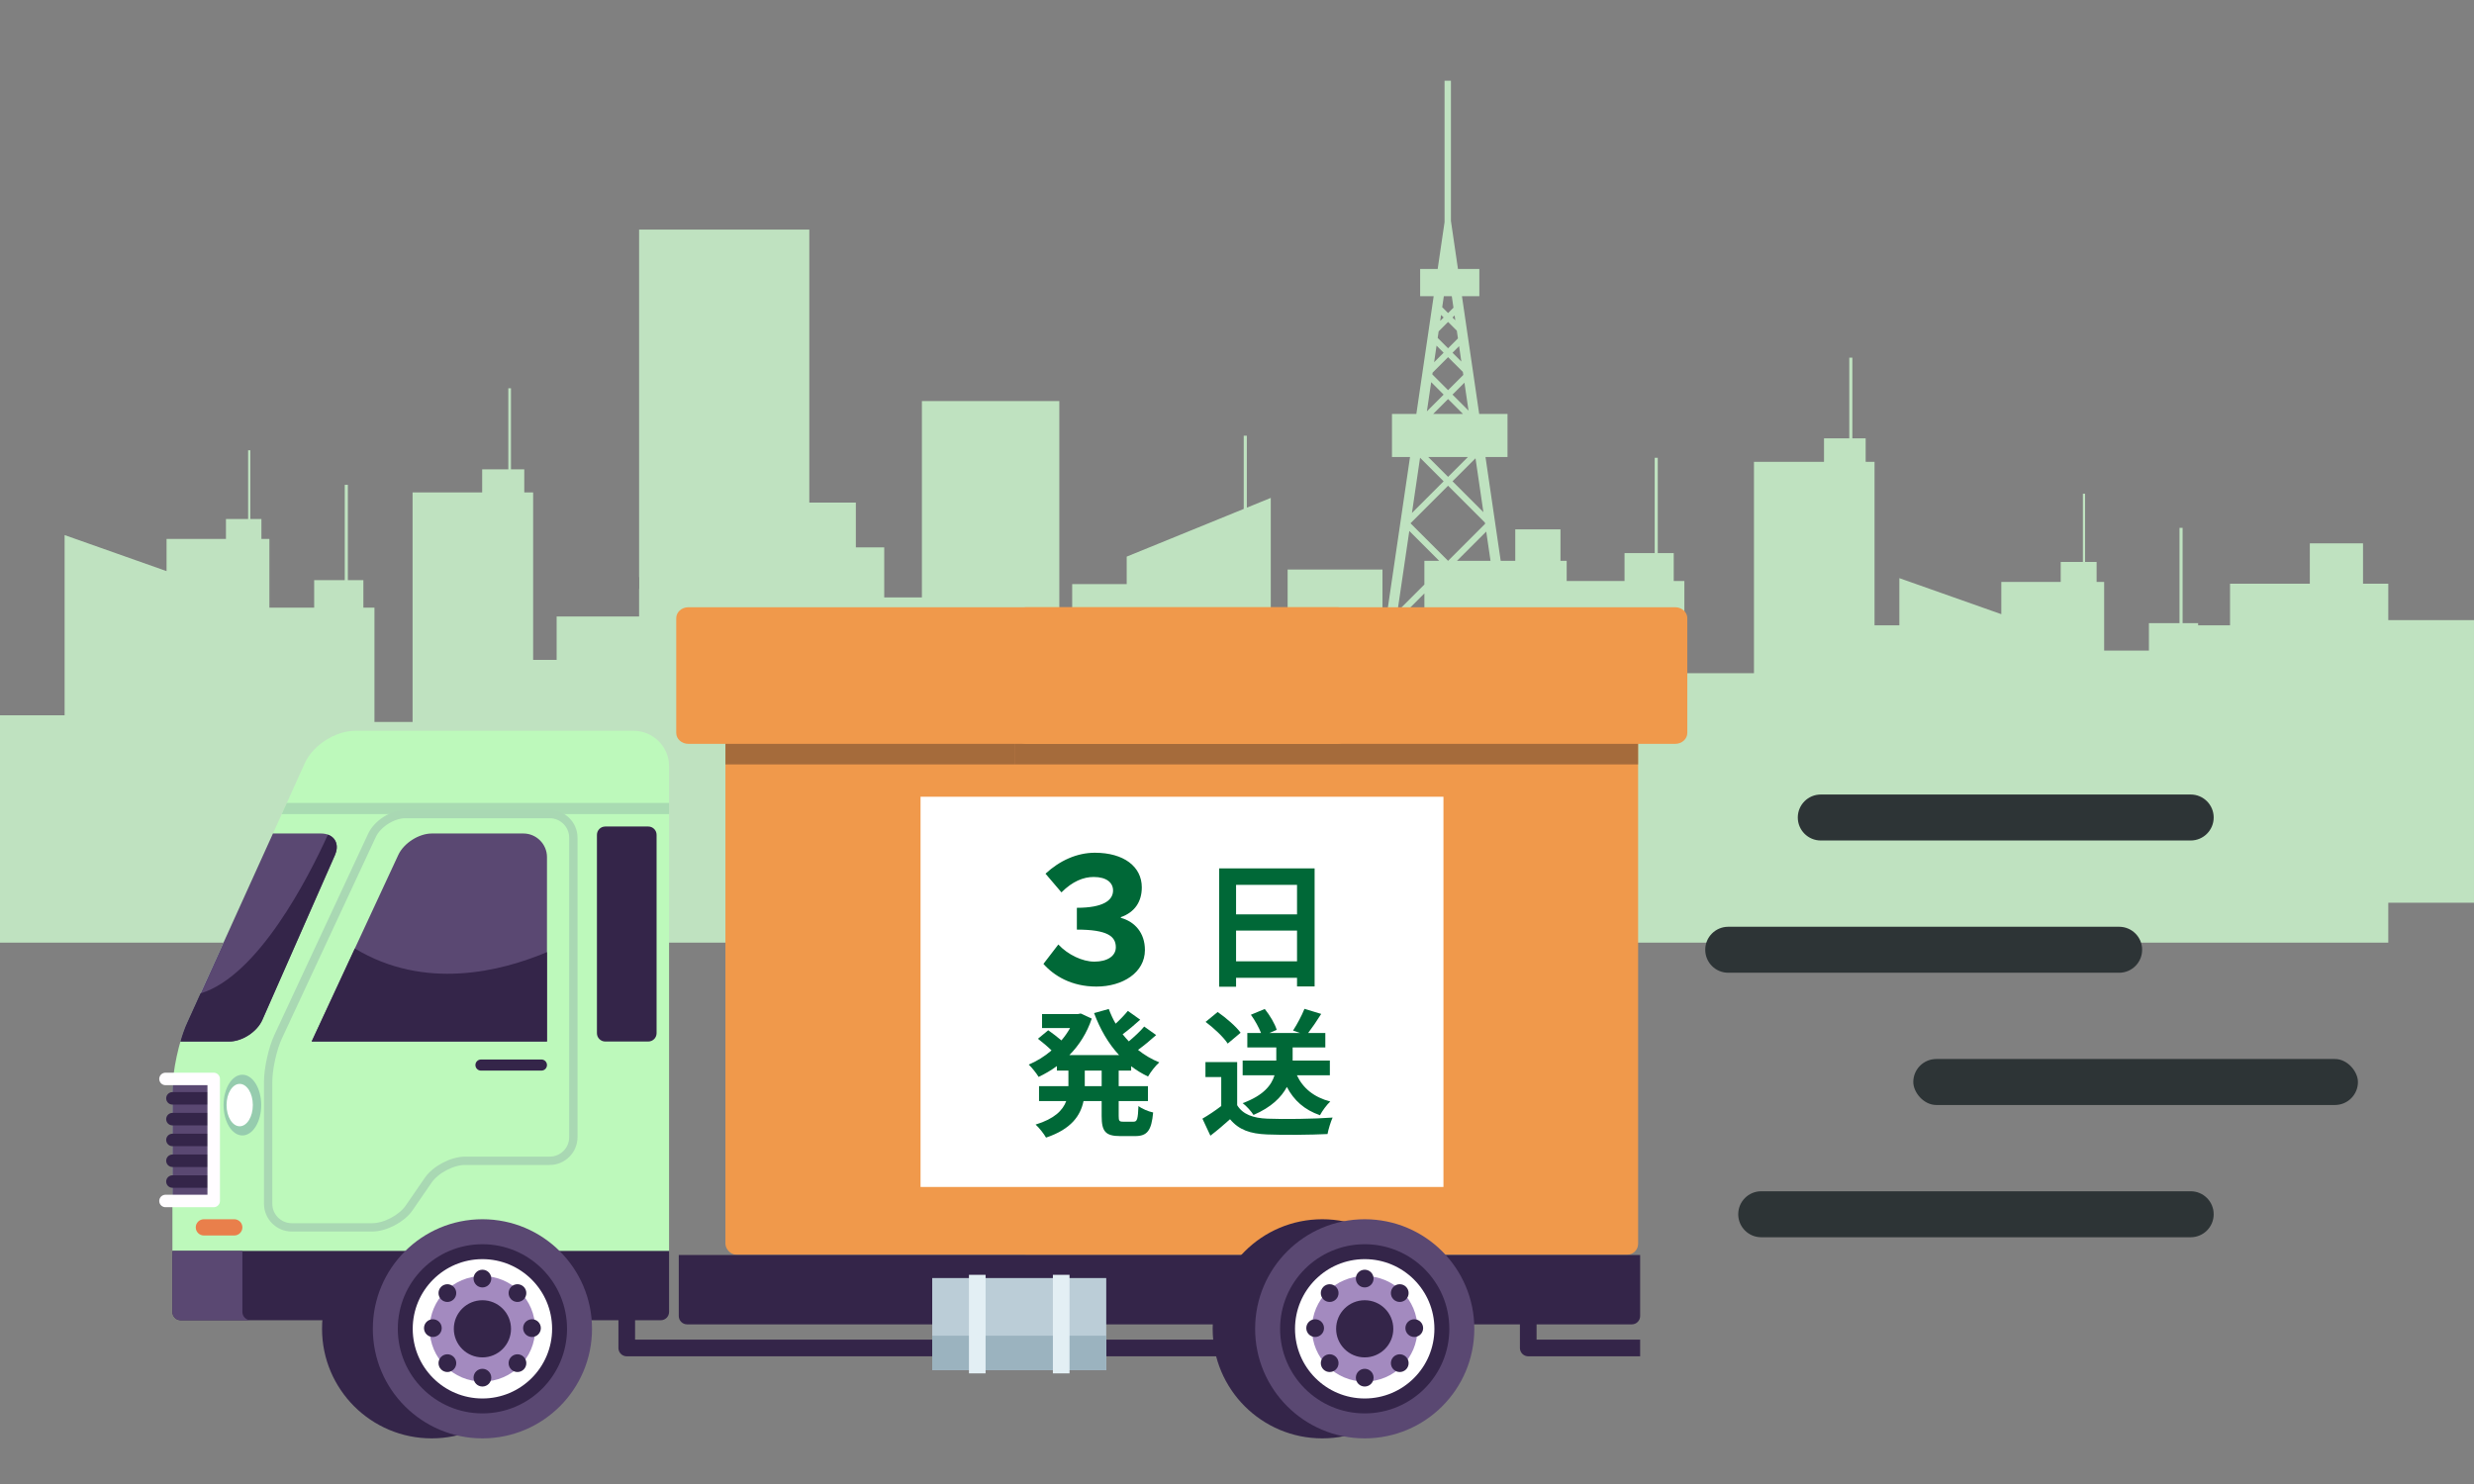 <?xml version="1.0" encoding="UTF-8"?><svg xmlns="http://www.w3.org/2000/svg" width="400" height="240" viewBox="0 0 400 240"><rect x="0" y="0" width="400" height="240" fill="#808080" stroke="none"/><g style="isolation:isolate;"><g id="_レイヤー_2"><rect x="0" width="400" height="240" style="fill:none; stroke-width:0px;"/><path d="m400,100.285h-13.858v-5.89h-4.085v-6.522h-8.6v6.522h-12.901v6.737h-5.16v-.358h-2.508v-15.409h-.502v15.409h-4.945v4.444h-7.239v-11.109h-1.218v-3.225h-1.863v-11.037h-.358v11.037h-3.584v3.225h-9.604v5.219l-16.484-5.827v7.632h-4.014v-26.446h-1.433v-3.799h-2.15v-13.044h-.502v13.044h-4.085v3.799h-11.324v34.187h-11.252v-14.908h-1.72v-4.515h-2.58v-15.409h-.502v15.409h-4.874v4.515h-9.353v-3.269h-1.003v-5.089h-7.31v5.089h-2.355l-2.456-16.783h3.558v-6.966h-4.578l-1.815-12.4.008-.008-.011-.011-.97-6.628h2.811v-4.397h-3.455l-.835-5.702-.302-2.063V13.059h-1.032v22.878l-1.112,7.566h-2.833v4.397h2.187l-2.801,19.047h-3.941v6.966h2.917l-3.955,26.896-.083.083.062.062-.475,3.23v-12.082h-15.338v23.078h-2.723v-34.659l-3.87,1.578v-11.641h-.502v11.846l-18.921,7.714v4.45h-8.816v20.713h-2.078v-50.313h-22.218v31.75h-6.092v-8.099h-4.587v-7.239h-7.525v-44.149h-27.522v56.19h.024v1.935h-.024v4.444h-13.331v7.024h-3.799v-27.092h-1.433v-3.727h-2.15v-13.116h-.43v13.116h-4.229v3.727h-11.252v37.125h-6.164v-18.491h-1.792v-4.444h-2.508v-15.409h-.502v15.409h-4.945v4.444h-7.239v-11.109h-1.29v-3.225h-1.792v-11.109h-.358v11.109h-3.584v3.225h-9.604v5.205l-.215-.076-16.269-5.751v29.147H0v36.767h216.424l-.678,4.612,1.608.236.713-4.848h31.959l.709,4.848,1.608-.235-.675-4.613h134.473v-6.454h13.858v-45.709Zm-167.397-46.698l1.522-1.522,1.416,1.416.182,1.246-1.599,1.599-1.678-1.678.156-1.06Zm.248-1.684l.143-.971.414.414-.557.557Zm2.445-.105l-.452-.452.337-.337.115.788Zm-1.888,5.246l-1.539,1.539.394-2.683,1.144,1.144Zm4.026,9.363l-2.59-2.59,1.929-1.929.661,4.519Zm-.104,7.507l-3.204,3.204-3.204-3.204h6.408Zm-5.616-6.966l2.412-2.413,2.412,2.413h-4.825Zm6.849,7.17l1.275,8.712-4.993-4.994,3.718-3.718Zm-1.973-13.482l-2.463,2.463-2.546-2.547.042-.285,2.505-2.505,2.393,2.393.07.479Zm-3.182,3.182l-2.706,2.706.694-4.719,2.012,2.012Zm0,14.019l-5.123,5.123,1.313-8.933,3.809,3.81Zm.718.718l5.958,5.958.029.201-5.983,5.983h-.008l-6.069-6.069,6.073-6.073Zm1.441,12.142l4.73-4.73.692,4.73h-5.422Zm.706-32.223l-1.429-1.429,1.064-1.064.365,2.493Zm-1.547-10.573l.272,1.857-.871.871-.948-.948.262-1.78h1.286Zm-6.868,37.968l4.828,4.828h-2.391v3.836l-4.351,4.351,1.914-13.016Zm-2.982,20.282l.821-5.582,4.598-4.599v10.181h-5.419Z" style="fill:#bfe2c0; stroke-width:0px;"/><rect x="117.288" y="109.252" width="100.734" height="93.666" rx="1.767" ry="1.767" style="fill:#f0994b; stroke-width:0px;"/><path d="m117.287,123.63v-13.228c0-.635.791-1.15,1.767-1.15h97.199c.976,0,1.767.515,1.767,1.15v13.228h-100.734Z" style="fill:#5b3f2c; mix-blend-mode:multiply; opacity:.5; stroke-width:0px;"/><rect x="164.12" y="109.252" width="100.734" height="93.666" rx="1.767" ry="1.767" style="fill:#f0994b; stroke-width:0px;"/><path d="m164.12,123.63v-13.228c0-.635.791-1.15,1.767-1.15h97.2c.976,0,1.767.515,1.767,1.15v13.228h-100.734Z" style="fill:#5b3f2c; mix-blend-mode:multiply; opacity:.5; stroke-width:0px;"/><path d="m109.335,118.531c0,.976.876,1.766,1.958,1.766h104.962c.976,0,1.767-.79,1.767-1.766v-18.557c0-.976-.791-1.767-1.767-1.767h-104.962c-1.081,0-1.958.791-1.958,1.767v18.557Z" style="fill:#f0994b; stroke-width:0px;"/><path d="m164.12,118.531c0,.976.791,1.766,1.767,1.766h104.962c1.081,0,1.958-.79,1.958-1.766v-18.557c0-.976-.877-1.767-1.958-1.767h-104.962c-.976,0-1.767.791-1.767,1.767v18.557Z" style="fill:#f0994b; stroke-width:0px;"/><path d="m231.503,214.902c0,9.787-7.933,17.718-17.719,17.718s-17.719-7.932-17.719-17.718,7.933-17.72,17.719-17.72c9.786,0,17.719,7.933,17.719,17.72Z" style="fill:#342549; stroke-width:0px;"/><polyline points="101.334 211.105 101.334 218.001 228.248 218.001 228.248 211.105" style="fill:none; stroke:#342549; stroke-linejoin:round; stroke-width:2.692px;"/><path d="m87.506,214.902c0,9.787-7.933,17.718-17.719,17.718-9.786,0-17.719-7.932-17.719-17.718s7.933-17.72,17.719-17.72,17.719,7.933,17.719,17.72Z" style="fill:#342549; stroke-width:0px;"/><path d="m27.878,202.187c0,3.146,2.575,5.722,5.722,5.722h68.853c3.147,0,5.722-2.575,5.722-5.722v-78.274c0-3.147-2.575-5.722-5.722-5.722h-45.078c-3.147,0-6.785,2.346-8.083,5.212l-19.053,42.06c-1.299,2.867-2.362,7.787-2.362,10.935v25.789Z" style="fill:#bdf9bb; stroke-width:0px;"/><path d="m27.878,176.398c0-.584.037-1.228.105-1.908h6.568v19.737h-6.672v-17.828Z" style="fill:#5a4872; stroke-width:0px;"/><path d="m27.878,176.62h6.672c.039,0,.075.007.112.012v1.995c-.037.004-.074.012-.112.012h-6.672c-.558,0-1.009-.452-1.009-1.01,0-.557.452-1.009,1.009-1.009Z" style="fill:#342549; stroke-width:0px;"/><path d="m27.878,179.983h6.672c.039,0,.075.007.112.012v1.996c-.037.004-.074.011-.112.011h-6.672c-.558,0-1.009-.452-1.009-1.008s.452-1.011,1.009-1.011Z" style="fill:#342549; stroke-width:0px;"/><path d="m27.878,183.349h6.672c.039,0,.075.007.112.011v1.997c-.037.002-.074.011-.112.011h-6.672c-.558,0-1.009-.452-1.009-1.01s.452-1.009,1.009-1.009Z" style="fill:#342549; stroke-width:0px;"/><path d="m27.878,186.714h6.672c.039,0,.075.007.112.011v1.996c-.037.003-.074.011-.112.011h-6.672c-.558,0-1.009-.452-1.009-1.009s.452-1.008,1.009-1.008Z" style="fill:#342549; stroke-width:0px;"/><path d="m27.878,190.078h6.672c.039,0,.075.007.112.011v1.996c-.037.005-.074.012-.112.012h-6.672c-.558,0-1.009-.453-1.009-1.01s.452-1.009,1.009-1.009Z" style="fill:#342549; stroke-width:0px;"/><polygon points="108.176 131.656 45.554 131.656 46.367 129.861 108.176 129.861 108.176 131.656" style="fill:#a9dbb2; stroke-width:0px;"/><path d="m88.885,131.656c2.098,0,3.815,1.716,3.815,3.814v48.445c0,2.098-1.717,3.815-3.815,3.815h-13.678c-2.098,0-4.787,1.415-5.976,3.143l-3.08,4.479c-1.189,1.729-3.878,3.144-5.976,3.144h-13.006c-2.098,0-3.815-1.717-3.815-3.814v-19.735c0-2.098.725-5.371,1.611-7.272l15.17-32.561c.886-1.902,3.328-3.459,5.426-3.459h23.323Z" style="fill:none; stroke:#a9d8b3; stroke-miterlimit:10; stroke-width:1.346px;"/><path d="m50.387,168.438l14.013-30.181c.884-1.902,3.324-3.46,5.422-3.46h14.8c2.098,0,3.815,1.718,3.815,3.815v29.826h-38.049Z" style="fill:#5a4872; stroke-width:0px;"/><path d="m57.372,153.395c11.308,6.839,23.661,3.708,31.065.584v14.459h-38.049s6.984-15.043,6.984-15.043Z" style="fill:#342549; stroke-width:0px;"/><path d="m88.437,172.245c0,.497-.401.899-.897.899h-9.778c-.495,0-.897-.402-.897-.899h0c0-.495.402-.897.897-.897h9.778c.496,0,.897.402.897.897h0Z" style="fill:#342549; stroke-width:0px;"/><path d="m97.858,133.668h6.953c.743,0,1.346.603,1.346,1.346v32.079c0,.743-.603,1.346-1.346,1.346h-6.954c-.742,0-1.345-.603-1.345-1.345v-32.079c0-.743.603-1.346,1.346-1.346Z" style="fill:#342549; stroke-width:0px;"/><polyline points="26.756 174.49 34.551 174.49 34.551 194.226 26.756 194.226" style="fill:none; stroke:#fffdff; stroke-linecap:round; stroke-linejoin:round; stroke-width:2.019px;"/><path d="m42.231,178.719c0,2.712-1.362,4.911-3.041,4.911-1.679,0-3.041-2.199-3.041-4.911,0-2.711,1.362-4.91,3.041-4.91,1.68,0,3.041,2.199,3.041,4.91Z" style="fill:#96ccae; stroke-width:0px;"/><path d="m40.879,178.719c0,1.893-.951,3.428-2.123,3.428-1.173,0-2.124-1.535-2.124-3.428,0-1.893.951-3.428,2.124-3.428,1.172,0,2.123,1.535,2.123,3.428Z" style="fill:#fff; stroke-width:0px;"/><path d="m39.19,198.496c0,.725-.588,1.313-1.314,1.313h-4.914c-.726,0-1.313-.589-1.313-1.313h0c0-.726.588-1.314,1.313-1.314h4.914c.726,0,1.314.588,1.314,1.314h0Z" style="fill:#e97f4b; stroke-width:0px;"/><path d="m108.176,202.302v9.869c0,.743-.602,1.346-1.346,1.346H29.224c-.743,0-1.346-.602-1.346-1.346v-9.869h80.297Z" style="fill:#342549; stroke-width:0px;"/><path d="m39.19,202.302v9.869c0,.743.603,1.346,1.346,1.346h-11.312c-.743,0-1.346-.602-1.346-1.346v-9.869h11.312Z" style="fill:#5a4872; stroke-width:0px;"/><path d="m95.718,214.902c0,9.787-7.933,17.718-17.719,17.718-9.786,0-17.719-7.932-17.719-17.718s7.933-17.72,17.719-17.72,17.719,7.933,17.719,17.72Z" style="fill:#5a4872; stroke-width:0px;"/><path d="m91.678,214.902c0,7.555-6.124,13.68-13.68,13.68s-13.68-6.125-13.68-13.68,6.124-13.679,13.68-13.679,13.68,6.125,13.68,13.679Z" style="fill:#342549; stroke-width:0px;"/><path d="m89.266,214.902c0,6.222-5.045,11.267-11.268,11.267s-11.268-5.045-11.268-11.267,5.045-11.267,11.268-11.267,11.268,5.043,11.268,11.267Z" style="fill:#fff; stroke-width:0px;"/><path d="m86.53,214.902c0,4.713-3.82,8.531-8.532,8.531s-8.532-3.818-8.532-8.531,3.82-8.532,8.532-8.532,8.532,3.819,8.532,8.532Z" style="fill:#a38abf; stroke-width:0px;"/><path d="m82.621,214.902c0,2.554-2.07,4.622-4.623,4.622-2.553,0-4.623-2.069-4.623-4.622,0-2.554,2.07-4.622,4.623-4.622,2.553,0,4.623,2.068,4.623,4.622Z" style="fill:#342549; stroke-width:0px;"/><path d="m84.678,210.137c-.56.56-1.467.56-2.028,0-.56-.559-.559-1.467,0-2.026.559-.56,1.467-.561,2.026,0,.56.559.56,1.467,0,2.026Z" style="fill:#342549; stroke-width:0px;"/><path d="m73.347,221.47c-.56.56-1.467.56-2.027,0-.56-.56-.559-1.469,0-2.029.559-.559,1.467-.559,2.026,0,.56.56.56,1.469,0,2.029Z" style="fill:#342549; stroke-width:0px;"/><path d="m79.432,206.776c0,.792-.641,1.435-1.433,1.435s-1.433-.643-1.433-1.434.641-1.433,1.433-1.433,1.433.642,1.433,1.432Z" style="fill:#342549; stroke-width:0px;"/><path d="m79.432,222.803c0,.79-.642,1.433-1.434,1.433s-1.433-.643-1.433-1.433c0-.792.642-1.434,1.433-1.435.792.001,1.433.643,1.434,1.435Z" style="fill:#342549; stroke-width:0px;"/><path d="m73.346,208.111c.56.559.561,1.467,0,2.026-.559.56-1.467.56-2.027,0-.559-.559-.559-1.467,0-2.026.559-.56,1.467-.56,2.026,0Z" style="fill:#342549; stroke-width:0px;"/><path d="m84.677,219.441c.56.56.56,1.469,0,2.029-.559.56-1.467.56-2.027,0-.559-.56-.56-1.469,0-2.027.56-.56,1.468-.56,2.027-.001Z" style="fill:#342549; stroke-width:0px;"/><path d="m86.012,216.223c-.792,0-1.434-.641-1.434-1.434s.642-1.433,1.434-1.433,1.433.642,1.433,1.433-.642,1.434-1.433,1.434Z" style="fill:#342549; stroke-width:0px;"/><path d="m69.986,216.223c-.791,0-1.433-.641-1.433-1.434,0-.791.642-1.433,1.433-1.433s1.434.642,1.434,1.433c0,.793-.642,1.434-1.434,1.434Z" style="fill:#342549; stroke-width:0px;"/><path d="m54.154,138.289l-11.738,26.657c-.846,1.92-3.254,3.492-5.352,3.492h-7.889c.321-1.104.681-2.131,1.065-2.975l13.891-30.666h7.745c2.098,0,3.123,1.572,2.278,3.492Z" style="fill:#5a4872; stroke-width:0px;"/><path d="m42.416,164.946c-.846,1.92-3.254,3.492-5.352,3.492h-7.889c.321-1.104.681-2.131,1.065-2.975l2.175-4.804c9.302-2.807,17.414-18.667,20.599-25.674,1.297.468,1.813,1.773,1.14,3.303l-11.738,26.657Z" style="fill:#342549; stroke-width:0px;"/><path d="m265.181,202.968v9.869c0,.743-.603,1.345-1.346,1.345H111.092c-.743,0-1.346-.602-1.346-1.345v-9.869h155.435Z" style="fill:#342549; stroke-width:0px;"/><path d="m238.369,214.902c0,9.787-7.934,17.718-17.719,17.718s-17.72-7.932-17.72-17.718,7.934-17.72,17.72-17.72,17.719,7.933,17.719,17.72Z" style="fill:#5a4872; stroke-width:0px;"/><path d="m234.329,214.902c0,7.555-6.125,13.68-13.68,13.68s-13.68-6.125-13.68-13.68,6.125-13.679,13.68-13.679c7.555,0,13.68,6.125,13.68,13.679Z" style="fill:#342549; stroke-width:0px;"/><path d="m231.917,214.902c0,6.222-5.045,11.267-11.268,11.267-6.223,0-11.268-5.045-11.268-11.267s5.045-11.267,11.268-11.267,11.268,5.043,11.268,11.267Z" style="fill:#fff; stroke-width:0px;"/><path d="m229.181,214.902c0,4.713-3.82,8.531-8.531,8.531-4.712,0-8.532-3.818-8.532-8.531s3.82-8.532,8.532-8.532,8.531,3.819,8.531,8.532Z" style="fill:#a38abf; stroke-width:0px;"/><path d="m225.272,214.902c0,2.554-2.07,4.622-4.623,4.622-2.553,0-4.623-2.069-4.623-4.622,0-2.554,2.07-4.622,4.623-4.622,2.553,0,4.623,2.068,4.623,4.622Z" style="fill:#342549; stroke-width:0px;"/><path d="m227.329,210.137c-.56.56-1.468.56-2.028,0-.559-.559-.559-1.467,0-2.026.559-.56,1.467-.561,2.027,0,.56.559.56,1.467,0,2.026Z" style="fill:#342549; stroke-width:0px;"/><path d="m215.997,221.47c-.559.56-1.467.56-2.027,0-.559-.56-.559-1.469,0-2.029.559-.559,1.467-.559,2.026,0,.56.56.559,1.469,0,2.029Z" style="fill:#342549; stroke-width:0px;"/><path d="m222.082,206.776c0,.792-.641,1.435-1.433,1.435s-1.433-.643-1.433-1.434.641-1.433,1.433-1.433,1.433.642,1.433,1.432Z" style="fill:#342549; stroke-width:0px;"/><path d="m222.083,222.803c0,.79-.642,1.433-1.433,1.433s-1.433-.643-1.433-1.433c0-.792.642-1.434,1.433-1.435.792.001,1.434.643,1.434,1.435Z" style="fill:#342549; stroke-width:0px;"/><path d="m215.996,208.111c.56.559.561,1.467,0,2.026-.56.56-1.468.56-2.027,0-.559-.559-.56-1.467,0-2.026.56-.56,1.468-.56,2.026,0Z" style="fill:#342549; stroke-width:0px;"/><path d="m227.328,219.441c.56.56.56,1.469,0,2.029-.56.56-1.467.56-2.027,0-.559-.56-.56-1.469,0-2.027.56-.56,1.468-.56,2.027-.001Z" style="fill:#342549; stroke-width:0px;"/><path d="m228.662,216.223c-.792,0-1.434-.641-1.434-1.434,0-.791.642-1.433,1.434-1.433.791,0,1.433.642,1.433,1.433,0,.793-.642,1.434-1.433,1.434Z" style="fill:#342549; stroke-width:0px;"/><path d="m212.637,216.223c-.792,0-1.434-.641-1.434-1.434,0-.791.642-1.433,1.434-1.433s1.433.642,1.433,1.433-.642,1.434-1.433,1.434Z" style="fill:#342549; stroke-width:0px;"/><polyline points="247.089 210.28 247.089 218.001 265.181 218.001" style="fill:none; stroke:#342549; stroke-linejoin:round; stroke-width:2.692px;"/><polygon points="150.722 221.586 150.722 221.586 178.86 221.586 178.86 221.586 178.86 206.693 178.86 206.693 150.722 206.693 150.722 206.693 150.722 221.586" style="fill:#bbcdd7; stroke-width:0px;"/><rect x="150.722" y="216.016" width="28.138" height="5.57" style="fill:#9bb3bf; stroke-width:0px;"/><polygon points="170.231 222.11 170.231 222.11 172.922 222.11 172.922 222.11 172.922 206.17 172.922 206.17 170.231 206.17 170.231 206.17 170.231 222.11" style="fill:#e3eff4; stroke-width:0px;"/><polygon points="156.661 222.11 156.661 222.11 159.352 222.11 159.352 222.11 159.352 206.17 159.352 206.17 156.661 206.17 156.661 206.17 156.661 222.11" style="fill:#e3eff4; stroke-width:0px;"/><rect x="148.835" y="128.853" width="84.543" height="63.108" style="fill:#fff; stroke-width:0px;"/><path d="m212.548,140.44v19.093h-2.842v-1.398h-9.857v1.443h-2.73v-19.138h15.43Zm-12.699,2.664v4.773h9.857v-4.773h-9.857Zm9.857,12.366v-4.973h-9.857v4.973h9.857Z" style="fill:#006837; stroke-width:0px;"/><path d="m180.872,173.145v2.509h4.729v2.42h-4.729v2.398c0,.799.089.932.71.932h1.709c.578,0,.688-.444.777-2.531.555.444,1.621.888,2.375,1.043-.267,2.931-.955,3.819-2.909,3.819h-2.42c-2.397,0-2.997-.777-2.997-3.242v-2.42h-2.931c-.488,2.331-1.954,4.529-6.061,5.906-.333-.6-1.132-1.621-1.687-2.109,3.063-.933,4.396-2.309,4.951-3.796h-4.396v-2.42h4.751v-2.509h-1.865v-.733c-.932.688-1.932,1.266-2.953,1.754-.355-.599-1.088-1.509-1.599-1.998,1.288-.533,2.553-1.31,3.686-2.287-.577-.577-1.465-1.332-2.198-1.887l1.665-1.376c.666.466,1.51,1.11,2.131,1.643.533-.622.999-1.288,1.398-1.998h-4.529v-2.265h5.794l.466-.089,1.776.821c-.777,2.331-2.042,4.307-3.619,5.906h8.037c-1.732-1.865-3.064-4.174-4.041-6.793l2.375-.667c.311.822.667,1.621,1.11,2.376.732-.666,1.465-1.443,1.976-2.065l1.998,1.421c-.91.821-1.932,1.688-2.842,2.354.311.399.644.777.999,1.154.888-.755,1.865-1.643,2.486-2.398l1.932,1.376c-.91.822-1.976,1.71-2.931,2.398,1.021.821,2.176,1.51,3.441,2.021-.622.533-1.421,1.576-1.82,2.287-.977-.466-1.887-1.021-2.731-1.665v.71h-2.021Zm-2.753,0h-2.731v2.509h2.731v-2.509Z" style="fill:#006837; stroke-width:0px;"/><path d="m200.028,178.74c.911,1.487,2.576,2.087,4.884,2.176,2.598.111,7.593.044,10.546-.178-.289.622-.688,1.91-.821,2.664-2.664.133-7.127.178-9.769.067-2.731-.111-4.552-.733-5.995-2.464-.977.866-1.954,1.731-3.175,2.664l-1.288-2.753c.955-.555,2.064-1.288,3.042-2.042v-4.685h-2.553v-2.42h5.128v6.971Zm-1.532-9.968c-.688-1.066-2.265-2.531-3.574-3.508l1.954-1.599c1.332.932,2.953,2.309,3.708,3.353l-2.087,1.754Zm11.189,5.128c.977,2.087,2.753,3.552,5.395,4.24-.555.511-1.31,1.532-1.665,2.22-2.509-.866-4.218-2.397-5.351-4.573-.888,1.665-2.509,3.286-5.395,4.529-.333-.555-1.154-1.465-1.754-1.909,3.375-1.243,4.662-2.908,5.151-4.507h-5.151v-2.375h5.439v-2.131h-4.685v-2.332h2.22c-.355-.888-.977-2.042-1.643-2.953l2.243-.933c.821,1.021,1.643,2.398,1.931,3.375l-1.177.51h4.951l-1.132-.399c.644-.977,1.421-2.442,1.843-3.508l2.708.821c-.71,1.132-1.465,2.243-2.109,3.086h2.775v2.332h-5.284v2.131h6.017v2.375h-5.329Z" style="fill:#006837; stroke-width:0px;"/><rect x="309.343" y="171.269" width="71.892" height="7.436" rx="3.718" ry="3.718" style="fill:#2d3436; stroke-width:0px;"/><path d="m354.194,135.928h-59.806c-2.053,0-3.718-1.665-3.718-3.718h0c0-2.053,1.665-3.718,3.718-3.718h59.806c2.053,0,3.718,1.665,3.718,3.718h0c0,2.053-1.665,3.718-3.718,3.718Z" style="fill:#2d3436; stroke-width:0px;"/><path d="m342.627,157.317h-63.204c-2.053,0-3.718-1.665-3.718-3.718h0c0-2.053,1.665-3.718,3.718-3.718h63.204c2.053,0,3.718,1.665,3.718,3.718h0c0,2.053-1.665,3.718-3.718,3.718Z" style="fill:#2d3436; stroke-width:0px;"/><path d="m354.194,200.094h-69.436c-2.053,0-3.718-1.665-3.718-3.718h0c0-2.053,1.665-3.718,3.718-3.718h69.436c2.053,0,3.718,1.665,3.718,3.718h0c0,2.053-1.665,3.718-3.718,3.718Z" style="fill:#2d3436; stroke-width:0px;"/><path d="m168.705,155.885l2.408-3.136c1.54,1.652,3.892,2.772,5.824,2.772,2.128,0,3.472-.924,3.472-2.324,0-1.764-1.344-2.856-6.3-2.856v-3.528c4.256,0,5.852-1.204,5.852-2.8,0-1.232-1.008-2.184-3.136-2.184-1.652,0-3.416.7-5.208,2.492l-2.576-3.024c2.296-2.128,5.096-3.388,7.98-3.388,4.676,0,7.588,2.24,7.588,5.6,0,2.324-1.148,4.032-3.388,4.816v.112c2.24.616,3.892,2.408,3.892,5.208,0,3.64-3.584,5.908-7.84,5.908-4.032,0-6.86-1.736-8.568-3.668Z" style="fill:#006837; stroke-width:0px;"/></g></g></svg>